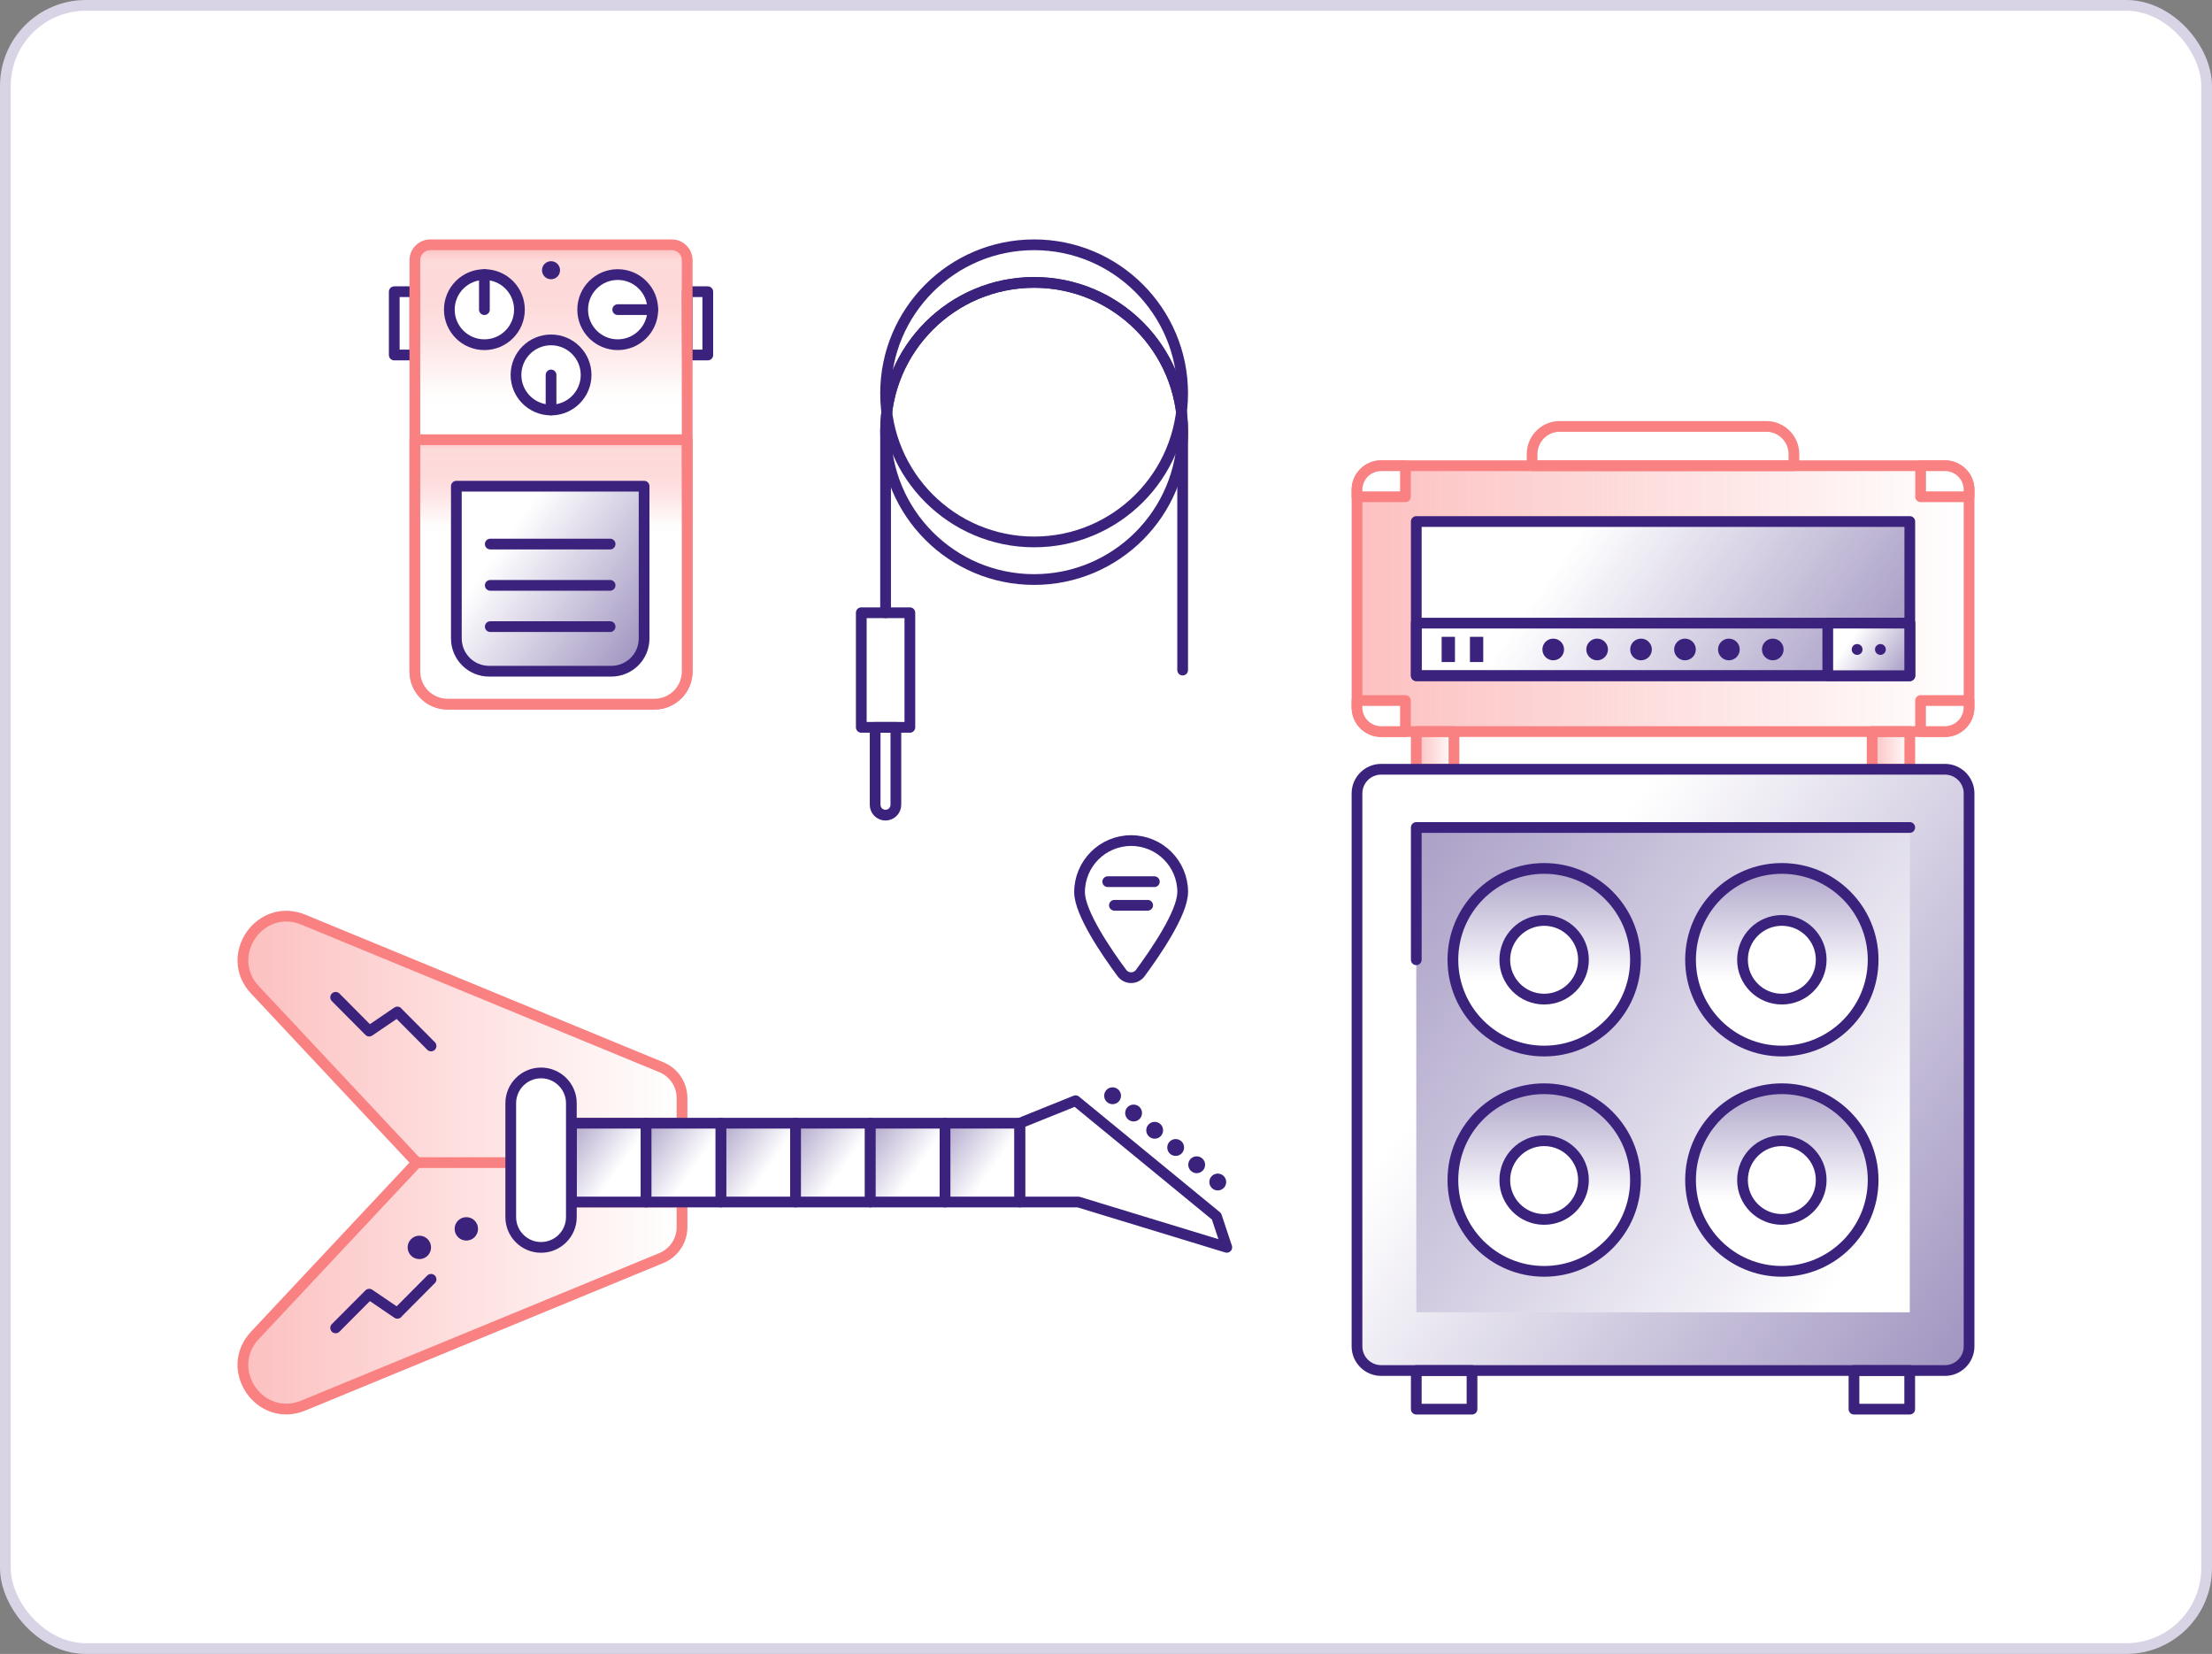 <svg width="206" height="154" viewBox="0 0 206 154" fill="none" xmlns="http://www.w3.org/2000/svg">
<rect x="0" y="0" width="206" height="154" fill="#808080" stroke="none"/>
<rect x="0.5" y="0.5" width="205" height="153" rx="7.5" fill="white"/>
<rect x="0.5" y="0.5" width="205" height="153" rx="7.5" stroke="#D8D3E5"/>
<g clip-path="url(#clip0_6034_3345)">
<path d="M74.091 104.582H67.131V111.921H74.091V104.582Z" fill="white"/>
<path opacity="0.5" d="M74.091 104.582H67.131V111.921H74.091V104.582Z" fill="url(#paint0_linear_6034_3345)"/>
<path d="M74.091 104.582H67.131V111.921H74.091V104.582Z" stroke="#3B237D" stroke-linecap="round" stroke-linejoin="round"/>
<path d="M81.049 104.582H74.09V111.921H81.049V104.582Z" fill="white"/>
<path opacity="0.5" d="M81.049 104.582H74.09V111.921H81.049V104.582Z" fill="url(#paint1_linear_6034_3345)"/>
<path d="M81.049 104.582H74.09V111.921H81.049V104.582Z" stroke="#3B237D" stroke-linecap="round" stroke-linejoin="round"/>
<path d="M88.01 104.582H81.051V111.921H88.01V104.582Z" fill="white"/>
<path opacity="0.5" d="M88.01 104.582H81.051V111.921H88.01V104.582Z" fill="url(#paint2_linear_6034_3345)"/>
<path d="M88.01 104.582H81.051V111.921H88.01V104.582Z" stroke="#3B237D" stroke-linecap="round" stroke-linejoin="round"/>
<path d="M94.969 104.582H88.01V111.921H94.969V104.582Z" fill="white"/>
<path opacity="0.5" d="M94.969 104.582H88.01V111.921H94.969V104.582Z" fill="url(#paint3_linear_6034_3345)"/>
<path d="M94.969 104.582H88.01V111.921H94.969V104.582Z" stroke="#3B237D" stroke-linecap="round" stroke-linejoin="round"/>
<path d="M53.21 104.582V111.922H63.516V114.265C63.516 115.523 62.756 116.657 61.597 117.137L28.255 130.87C24.217 132.534 20.759 127.524 23.744 124.334L38.817 108.252L23.744 92.169C20.759 88.985 24.217 83.969 28.255 85.633L61.597 99.372C62.756 99.852 63.516 100.98 63.516 102.239V104.582H53.21Z" fill="url(#paint4_linear_6034_3345)" fill-opacity="0.5" stroke="#FA8181" stroke-linecap="round" stroke-linejoin="round"/>
<path d="M60.171 104.582H53.211V111.921H60.171V104.582Z" fill="white"/>
<path opacity="0.5" d="M60.171 104.582H53.211V111.921H60.171V104.582Z" fill="url(#paint5_linear_6034_3345)"/>
<path d="M60.171 104.582H53.211V111.921H60.171V104.582Z" stroke="#3B237D" stroke-linecap="round" stroke-linejoin="round"/>
<path d="M67.13 104.582H60.17V111.921H67.13V104.582Z" fill="white"/>
<path opacity="0.5" d="M67.13 104.582H60.17V111.921H67.13V104.582Z" fill="url(#paint6_linear_6034_3345)"/>
<path d="M67.13 104.582H60.17V111.921H67.13V104.582Z" stroke="#3B237D" stroke-linecap="round" stroke-linejoin="round"/>
<path d="M94.971 104.581L100.167 102.488L113.29 113.255L114.249 116.14L100.429 111.922H94.971V104.581Z" stroke="#3B237D" stroke-linecap="round" stroke-linejoin="round"/>
<path d="M103.613 102.812C104.047 102.812 104.398 102.46 104.398 102.027C104.398 101.593 104.047 101.242 103.613 101.242C103.18 101.242 102.828 101.593 102.828 102.027C102.828 102.46 103.18 102.812 103.613 102.812Z" fill="#3B237D"/>
<path d="M105.57 104.419C106.004 104.419 106.355 104.068 106.355 103.634C106.355 103.201 106.004 102.849 105.57 102.849C105.137 102.849 104.785 103.201 104.785 103.634C104.785 104.068 105.137 104.419 105.57 104.419Z" fill="#3B237D"/>
<path d="M107.533 106.027C107.967 106.027 108.318 105.675 108.318 105.242C108.318 104.808 107.967 104.457 107.533 104.457C107.1 104.457 106.748 104.808 106.748 105.242C106.748 105.675 107.1 106.027 107.533 106.027Z" fill="#3B237D"/>
<path d="M109.488 107.628C109.922 107.628 110.273 107.277 110.273 106.843C110.273 106.41 109.922 106.058 109.488 106.058C109.055 106.058 108.703 106.41 108.703 106.843C108.703 107.277 109.055 107.628 109.488 107.628Z" fill="#3B237D"/>
<path d="M111.445 109.236C111.879 109.236 112.23 108.884 112.23 108.451C112.23 108.017 111.879 107.666 111.445 107.666C111.012 107.666 110.66 108.017 110.66 108.451C110.66 108.884 111.012 109.236 111.445 109.236Z" fill="#3B237D"/>
<path d="M113.408 110.844C113.842 110.844 114.193 110.492 114.193 110.059C114.193 109.625 113.842 109.273 113.408 109.273C112.975 109.273 112.623 109.625 112.623 110.059C112.623 110.492 112.975 110.844 113.408 110.844Z" fill="#3B237D"/>
<path d="M38.816 108.251H47.564" stroke="#FA8181" stroke-linecap="round" stroke-linejoin="round"/>
<path d="M50.387 116.146C48.829 116.146 47.565 114.881 47.565 113.324V102.725C47.565 101.167 48.829 99.902 50.387 99.902C51.945 99.902 53.21 101.167 53.21 102.725V113.324C53.21 114.881 51.945 116.146 50.387 116.146Z" fill="white" stroke="#3B237D" stroke-linecap="round" stroke-linejoin="round"/>
<path d="M31.258 92.861L34.386 96.008L37.009 94.226L37.015 94.244L40.143 97.391" stroke="#3B237D" stroke-linecap="round" stroke-linejoin="round"/>
<path d="M31.258 123.642L34.386 120.502L37.009 122.284L37.015 122.265L40.143 119.118" stroke="#3B237D" stroke-linecap="round" stroke-linejoin="round"/>
<path d="M43.428 115.511C44.03 115.511 44.519 115.022 44.519 114.42C44.519 113.818 44.03 113.33 43.428 113.33C42.826 113.33 42.338 113.818 42.338 114.42C42.338 115.022 42.826 115.511 43.428 115.511Z" fill="#3B237D"/>
<path d="M39.053 117.237C39.655 117.237 40.144 116.748 40.144 116.146C40.144 115.544 39.655 115.056 39.053 115.056C38.451 115.056 37.963 115.544 37.963 116.146C37.963 116.748 38.451 117.237 39.053 117.237Z" fill="#3B237D"/>
<path d="M181.127 43.362H128.624C127.382 43.362 126.375 44.369 126.375 45.611V65.868C126.375 67.111 127.382 68.118 128.624 68.118H181.127C182.369 68.118 183.376 67.111 183.376 65.868V45.611C183.376 44.369 182.369 43.362 181.127 43.362Z" fill="url(#paint7_linear_6034_3345)" fill-opacity="0.5" stroke="#FA8181" stroke-linecap="round" stroke-linejoin="round"/>
<path d="M177.856 48.559H131.896V62.915H177.856V48.559Z" fill="white"/>
<path opacity="0.5" d="M177.856 48.559H131.896V62.915H177.856V48.559Z" fill="url(#paint8_linear_6034_3345)"/>
<path d="M177.856 48.559H131.896V62.915H177.856V48.559Z" stroke="#3B237D" stroke-linecap="round" stroke-linejoin="round"/>
<path d="M177.856 58.023H131.896V62.915H177.856V58.023Z" stroke="#3B237D" stroke-linecap="round" stroke-linejoin="round"/>
<path d="M144.65 61.482C145.207 61.482 145.659 61.03 145.659 60.472C145.659 59.915 145.207 59.463 144.65 59.463C144.093 59.463 143.641 59.915 143.641 60.472C143.641 61.03 144.093 61.482 144.65 61.482Z" fill="#3B237D"/>
<path d="M148.738 61.482C149.295 61.482 149.747 61.03 149.747 60.472C149.747 59.915 149.295 59.463 148.738 59.463C148.18 59.463 147.729 59.915 147.729 60.472C147.729 61.03 148.18 61.482 148.738 61.482Z" fill="#3B237D"/>
<path d="M152.826 61.482C153.383 61.482 153.835 61.03 153.835 60.472C153.835 59.915 153.383 59.463 152.826 59.463C152.268 59.463 151.816 59.915 151.816 60.472C151.816 61.03 152.268 61.482 152.826 61.482Z" fill="#3B237D"/>
<path d="M156.92 61.482C157.477 61.482 157.929 61.03 157.929 60.472C157.929 59.915 157.477 59.463 156.92 59.463C156.362 59.463 155.91 59.915 155.91 60.472C155.91 61.03 156.362 61.482 156.92 61.482Z" fill="#3B237D"/>
<path d="M161.007 61.482C161.565 61.482 162.017 61.03 162.017 60.472C162.017 59.915 161.565 59.463 161.007 59.463C160.45 59.463 159.998 59.915 159.998 60.472C159.998 61.03 160.45 61.482 161.007 61.482Z" fill="#3B237D"/>
<path d="M165.095 61.482C165.653 61.482 166.105 61.03 166.105 60.472C166.105 59.915 165.653 59.463 165.095 59.463C164.538 59.463 164.086 59.915 164.086 60.472C164.086 61.03 164.538 61.482 165.095 61.482Z" fill="#3B237D"/>
<path d="M135.498 59.295H134.258V61.644H135.498V59.295Z" fill="#3B237D"/>
<path d="M138.132 59.295H136.893V61.644H138.132V59.295Z" fill="#3B237D"/>
<path d="M145.249 39.704H164.49C165.911 39.704 167.064 40.857 167.064 42.278V43.362H142.682V42.278C142.682 40.857 143.834 39.704 145.255 39.704H145.249Z" stroke="#FA8181" stroke-linecap="round" stroke-linejoin="round"/>
<path d="M135.404 68.118H131.896V71.632H135.404V68.118Z" fill="url(#paint9_linear_6034_3345)" fill-opacity="0.5" stroke="#FA8181" stroke-linecap="round" stroke-linejoin="round"/>
<path d="M177.856 68.118H174.348V71.632H177.856V68.118Z" fill="url(#paint10_linear_6034_3345)" fill-opacity="0.5" stroke="#FA8181" stroke-linecap="round" stroke-linejoin="round"/>
<path d="M177.849 58.023H170.217V62.914H177.849V58.023Z" fill="white"/>
<path opacity="0.5" d="M177.849 58.023H170.217V62.914H177.849V58.023Z" fill="url(#paint11_linear_6034_3345)"/>
<path d="M177.849 58.023H170.217V62.914H177.849V58.023Z" stroke="#3B237D" stroke-linecap="round" stroke-linejoin="round"/>
<path d="M175.12 60.977C175.399 60.977 175.625 60.751 175.625 60.472C175.625 60.194 175.399 59.968 175.12 59.968C174.841 59.968 174.615 60.194 174.615 60.472C174.615 60.751 174.841 60.977 175.12 60.977Z" fill="#3B237D"/>
<path d="M172.952 60.977C173.231 60.977 173.457 60.751 173.457 60.472C173.457 60.194 173.231 59.968 172.952 59.968C172.673 59.968 172.447 60.194 172.447 60.472C172.447 60.751 172.673 60.977 172.952 60.977Z" fill="#3B237D"/>
<path d="M130.886 43.362V46.253H126.375V45.611C126.375 44.371 127.378 43.362 128.624 43.362H130.886Z" fill="white" stroke="#FA8181" stroke-linecap="round" stroke-linejoin="round"/>
<path d="M183.376 45.611V46.253H178.865V43.362H181.127C182.367 43.362 183.376 44.365 183.376 45.611Z" fill="white" stroke="#FA8181" stroke-linecap="round" stroke-linejoin="round"/>
<path d="M178.859 68.118V65.227H183.37V65.868C183.37 67.108 182.367 68.118 181.121 68.118H178.859Z" fill="white" stroke="#FA8181" stroke-linecap="round" stroke-linejoin="round"/>
<path d="M126.375 65.868V65.227H130.886V68.118H128.624C127.384 68.118 126.375 67.115 126.375 65.868Z" fill="white" stroke="#FA8181" stroke-linecap="round" stroke-linejoin="round"/>
<path d="M181.127 71.626H128.624C127.384 71.626 126.375 72.635 126.375 73.875V125.362C126.375 126.602 127.384 127.611 128.624 127.611H181.127C182.367 127.611 183.376 126.602 183.376 125.362V73.875C183.376 72.635 182.367 71.626 181.127 71.626ZM143.803 118.377C139.111 118.377 135.304 114.57 135.304 109.872C135.304 105.173 139.111 101.373 143.803 101.373C148.495 101.373 152.308 105.18 152.308 109.872C152.308 114.564 148.501 118.377 143.803 118.377ZM143.803 97.865C139.111 97.865 135.304 94.057 135.304 89.365C135.304 84.674 139.111 80.86 143.803 80.86C148.495 80.86 152.308 84.667 152.308 89.365C152.308 94.064 148.501 97.865 143.803 97.865ZM165.942 118.377C161.25 118.377 157.443 114.57 157.443 109.872C157.443 105.173 161.25 101.373 165.942 101.373C170.634 101.373 174.447 105.18 174.447 109.872C174.447 114.564 170.64 118.377 165.942 118.377ZM165.942 97.865C161.25 97.865 157.443 94.057 157.443 89.365C157.443 84.674 161.25 80.86 165.942 80.86C170.634 80.86 174.447 84.667 174.447 89.365C174.447 94.064 170.64 97.865 165.942 97.865Z" fill="white"/>
<g opacity="0.5">
<path d="M181.127 71.626H128.624C127.384 71.626 126.375 72.635 126.375 73.875V125.362C126.375 126.602 127.384 127.611 128.624 127.611H181.127C182.367 127.611 183.376 126.602 183.376 125.362V73.875C183.376 72.635 182.367 71.626 181.127 71.626ZM143.803 118.377C139.111 118.377 135.304 114.57 135.304 109.872C135.304 105.173 139.111 101.373 143.803 101.373C148.495 101.373 152.308 105.18 152.308 109.872C152.308 114.564 148.501 118.377 143.803 118.377ZM143.803 97.865C139.111 97.865 135.304 94.057 135.304 89.365C135.304 84.674 139.111 80.86 143.803 80.86C148.495 80.86 152.308 84.667 152.308 89.365C152.308 94.064 148.501 97.865 143.803 97.865ZM165.942 118.377C161.25 118.377 157.443 114.57 157.443 109.872C157.443 105.173 161.25 101.373 165.942 101.373C170.634 101.373 174.447 105.18 174.447 109.872C174.447 114.564 170.64 118.377 165.942 118.377ZM165.942 97.865C161.25 97.865 157.443 94.057 157.443 89.365C157.443 84.674 161.25 80.86 165.942 80.86C170.634 80.86 174.447 84.667 174.447 89.365C174.447 94.064 170.64 97.865 165.942 97.865Z" fill="url(#paint12_linear_6034_3345)"/>
</g>
<path d="M181.127 71.626H128.624C127.384 71.626 126.375 72.635 126.375 73.875V125.362C126.375 126.602 127.384 127.611 128.624 127.611H181.127C182.367 127.611 183.376 126.602 183.376 125.362V73.875C183.376 72.635 182.367 71.626 181.127 71.626ZM143.803 118.377C139.111 118.377 135.304 114.57 135.304 109.872C135.304 105.173 139.111 101.373 143.803 101.373C148.495 101.373 152.308 105.18 152.308 109.872C152.308 114.564 148.501 118.377 143.803 118.377ZM143.803 97.865C139.111 97.865 135.304 94.057 135.304 89.365C135.304 84.674 139.111 80.86 143.803 80.86C148.495 80.86 152.308 84.667 152.308 89.365C152.308 94.064 148.501 97.865 143.803 97.865ZM165.942 118.377C161.25 118.377 157.443 114.57 157.443 109.872C157.443 105.173 161.25 101.373 165.942 101.373C170.634 101.373 174.447 105.18 174.447 109.872C174.447 114.564 170.64 118.377 165.942 118.377ZM165.942 97.865C161.25 97.865 157.443 94.057 157.443 89.365C157.443 84.674 161.25 80.86 165.942 80.86C170.634 80.86 174.447 84.667 174.447 89.365C174.447 94.064 170.64 97.865 165.942 97.865Z" stroke="#3B237D" stroke-linecap="round" stroke-linejoin="round"/>
<path d="M177.856 77.047H131.896V122.19H177.856V77.047Z" fill="white"/>
<path opacity="0.5" d="M177.856 77.047H131.896V122.19H177.856V77.047Z" fill="url(#paint13_linear_6034_3345)"/>
<path d="M131.896 89.365V77.047H177.85" stroke="#3B237D" stroke-linecap="round" stroke-linejoin="round"/>
<path d="M137.087 127.611H131.896V131.206H137.087V127.611Z" stroke="#3B237D" stroke-linecap="round" stroke-linejoin="round"/>
<path d="M177.848 127.611H172.658V131.206H177.848V127.611Z" stroke="#3B237D" stroke-linecap="round" stroke-linejoin="round"/>
<path d="M152.309 89.365C152.309 94.064 148.502 97.865 143.804 97.865C139.106 97.865 135.305 94.057 135.305 89.365C135.305 84.674 139.112 80.86 143.804 80.86C148.496 80.86 152.309 84.667 152.309 89.365Z" fill="white"/>
<path opacity="0.5" d="M152.309 89.365C152.309 94.064 148.502 97.865 143.804 97.865C139.106 97.865 135.305 94.057 135.305 89.365C135.305 84.674 139.112 80.86 143.804 80.86C148.496 80.86 152.309 84.667 152.309 89.365Z" fill="url(#paint14_linear_6034_3345)"/>
<path d="M143.802 93.029C145.826 93.029 147.466 91.389 147.466 89.365C147.466 87.342 145.826 85.702 143.802 85.702C141.779 85.702 140.139 87.342 140.139 89.365C140.139 91.389 141.779 93.029 143.802 93.029Z" fill="white" stroke="#3B237D" stroke-linecap="round" stroke-linejoin="round"/>
<path d="M174.442 89.365C174.442 94.064 170.635 97.865 165.937 97.865C161.238 97.865 157.438 94.057 157.438 89.365C157.438 84.674 161.245 80.86 165.937 80.86C170.629 80.86 174.442 84.667 174.442 89.365Z" fill="white"/>
<path opacity="0.5" d="M174.442 89.365C174.442 94.064 170.635 97.865 165.937 97.865C161.238 97.865 157.438 94.057 157.438 89.365C157.438 84.674 161.245 80.86 165.937 80.86C170.629 80.86 174.442 84.667 174.442 89.365Z" fill="url(#paint15_linear_6034_3345)"/>
<path d="M165.941 93.029C167.964 93.029 169.605 91.389 169.605 89.365C169.605 87.342 167.964 85.702 165.941 85.702C163.918 85.702 162.277 87.342 162.277 89.365C162.277 91.389 163.918 93.029 165.941 93.029Z" fill="white" stroke="#3B237D" stroke-linecap="round" stroke-linejoin="round"/>
<path d="M152.309 109.872C152.309 114.57 148.502 118.377 143.804 118.377C139.106 118.377 135.305 114.57 135.305 109.872C135.305 105.173 139.112 101.373 143.804 101.373C148.496 101.373 152.309 105.18 152.309 109.872Z" fill="white"/>
<path opacity="0.5" d="M152.309 109.872C152.309 114.57 148.502 118.377 143.804 118.377C139.106 118.377 135.305 114.57 135.305 109.872C135.305 105.173 139.112 101.373 143.804 101.373C148.496 101.373 152.309 105.18 152.309 109.872Z" fill="url(#paint16_linear_6034_3345)"/>
<path d="M143.802 113.541C145.826 113.541 147.466 111.901 147.466 109.878C147.466 107.854 145.826 106.214 143.802 106.214C141.779 106.214 140.139 107.854 140.139 109.878C140.139 111.901 141.779 113.541 143.802 113.541Z" fill="white" stroke="#3B237D" stroke-linecap="round" stroke-linejoin="round"/>
<path d="M174.442 109.872C174.442 114.57 170.635 118.377 165.937 118.377C161.238 118.377 157.438 114.57 157.438 109.872C157.438 105.173 161.245 101.373 165.937 101.373C170.629 101.373 174.442 105.18 174.442 109.872Z" fill="white"/>
<path opacity="0.5" d="M174.442 109.872C174.442 114.57 170.635 118.377 165.937 118.377C161.238 118.377 157.438 114.57 157.438 109.872C157.438 105.173 161.245 101.373 165.937 101.373C170.629 101.373 174.442 105.18 174.442 109.872Z" fill="url(#paint17_linear_6034_3345)"/>
<path d="M165.941 113.541C167.964 113.541 169.605 111.901 169.605 109.878C169.605 107.854 167.964 106.214 165.941 106.214C163.918 106.214 162.277 107.854 162.277 109.878C162.277 111.901 163.918 113.541 165.941 113.541Z" fill="white" stroke="#3B237D" stroke-linecap="round" stroke-linejoin="round"/>
<path d="M65.915 27.161H63.996V33.055H65.915V27.161Z" stroke="#3B237D" stroke-linecap="round" stroke-linejoin="round"/>
<path d="M38.636 27.161H36.717V33.055H38.636V27.161Z" stroke="#3B237D" stroke-linecap="round" stroke-linejoin="round"/>
<path d="M40.07 22.793H62.564C63.355 22.793 63.997 23.435 63.997 24.226V62.522C63.997 64.204 62.632 65.569 60.95 65.569H41.684C40.001 65.569 38.637 64.204 38.637 62.522V24.226C38.637 23.435 39.279 22.793 40.07 22.793Z" fill="url(#paint18_linear_6034_3345)" stroke="#FA8181" stroke-linecap="round" stroke-linejoin="round"/>
<path d="M38.637 40.944H63.997V62.516C63.997 64.198 62.632 65.563 60.95 65.563H41.684C40.001 65.563 38.637 64.198 38.637 62.516V40.944Z" fill="url(#paint19_linear_6034_3345)" stroke="#FA8181" stroke-linecap="round" stroke-linejoin="round"/>
<path d="M56.937 62.497H45.547C43.865 62.497 42.5 61.133 42.5 59.45V45.269H59.984V59.45C59.984 61.133 58.62 62.497 56.937 62.497Z" fill="white"/>
<path opacity="0.5" d="M56.937 62.497H45.547C43.865 62.497 42.5 61.133 42.5 59.45V45.269H59.984V59.45C59.984 61.133 58.62 62.497 56.937 62.497Z" fill="url(#paint20_linear_6034_3345)"/>
<path d="M56.937 62.497H45.547C43.865 62.497 42.5 61.133 42.5 59.45V45.269H59.984V59.45C59.984 61.133 58.62 62.497 56.937 62.497Z" stroke="#3B237D" stroke-linecap="round" stroke-linejoin="round"/>
<path d="M45.111 32.096C46.914 32.096 48.375 30.634 48.375 28.831C48.375 27.028 46.914 25.566 45.111 25.566C43.307 25.566 41.846 27.028 41.846 28.831C41.846 30.634 43.307 32.096 45.111 32.096Z" fill="white" stroke="#3B237D" stroke-linecap="round" stroke-linejoin="round"/>
<path d="M45.111 28.831V25.566" stroke="#3B237D" stroke-linecap="round" stroke-linejoin="round"/>
<path d="M51.318 38.177C53.121 38.177 54.583 36.715 54.583 34.912C54.583 33.109 53.121 31.648 51.318 31.648C49.514 31.648 48.053 33.109 48.053 34.912C48.053 36.715 49.514 38.177 51.318 38.177Z" fill="white" stroke="#3B237D" stroke-linecap="round" stroke-linejoin="round"/>
<path d="M51.318 34.913V38.171" stroke="#3B237D" stroke-linecap="round" stroke-linejoin="round"/>
<path d="M57.529 32.096C59.332 32.096 60.793 30.634 60.793 28.831C60.793 27.028 59.332 25.566 57.529 25.566C55.725 25.566 54.264 27.028 54.264 28.831C54.264 30.634 55.725 32.096 57.529 32.096Z" fill="white" stroke="#3B237D" stroke-linecap="round" stroke-linejoin="round"/>
<path d="M57.529 28.831H60.788" stroke="#3B237D" stroke-linecap="round" stroke-linejoin="round"/>
<path d="M51.316 26.002C51.78 26.002 52.157 25.625 52.157 25.161C52.157 24.696 51.78 24.32 51.316 24.32C50.851 24.32 50.475 24.696 50.475 25.161C50.475 25.625 50.851 26.002 51.316 26.002Z" fill="#3B237D"/>
<path d="M45.658 50.658H56.818" stroke="#3B237D" stroke-linecap="round" stroke-linejoin="round"/>
<path d="M45.658 54.503H56.818" stroke="#3B237D" stroke-linecap="round" stroke-linejoin="round"/>
<path d="M45.658 58.347H56.818" stroke="#3B237D" stroke-linecap="round" stroke-linejoin="round"/>
<path d="M110.139 83.072C110.139 85.01 107.572 88.73 106.195 90.599C105.765 91.178 104.911 91.178 104.481 90.599C103.098 88.736 100.537 85.01 100.537 83.072C100.537 80.418 102.687 78.268 105.341 78.268C107.996 78.268 110.145 80.418 110.145 83.072H110.139Z" stroke="#3B237D" stroke-linecap="round" stroke-linejoin="round"/>
<path d="M103.16 82.094H107.503" stroke="#3B237D" stroke-linecap="round" stroke-linejoin="round"/>
<path d="M103.783 84.293H106.88" stroke="#3B237D" stroke-linecap="round" stroke-linejoin="round"/>
<path d="M96.305 50.459C103.945 50.459 110.138 44.266 110.138 36.626C110.138 28.986 103.945 22.793 96.305 22.793C88.666 22.793 82.473 28.986 82.473 36.626C82.473 44.266 88.666 50.459 96.305 50.459Z" stroke="#3B237D" stroke-linecap="round" stroke-linejoin="round"/>
<path d="M82.473 57.051V40.128C82.473 32.489 88.666 26.295 96.305 26.295C103.945 26.295 110.138 32.489 110.138 40.128V62.391" stroke="#3B237D" stroke-linecap="round" stroke-linejoin="round"/>
<path d="M84.734 57.051H80.211V67.724H84.734V57.051Z" stroke="#3B237D" stroke-linecap="round" stroke-linejoin="round"/>
<path d="M83.438 67.725H81.5V74.934C81.5 75.47 81.936 75.9 82.466 75.9C82.995 75.9 83.431 75.464 83.431 74.934V67.725H83.438Z" stroke="#3B237D" stroke-linecap="round" stroke-linejoin="round"/>
<path d="M96.305 53.961C103.945 53.961 110.138 47.767 110.138 40.128C110.138 32.488 103.945 26.295 96.305 26.295C88.666 26.295 82.473 32.488 82.473 40.128C82.473 47.767 88.666 53.961 96.305 53.961Z" stroke="#3B237D" stroke-linecap="round" stroke-linejoin="round"/>
<path d="M152.309 89.365C152.309 94.064 148.502 97.865 143.804 97.865C139.106 97.865 135.305 94.057 135.305 89.365C135.305 84.674 139.112 80.86 143.804 80.86C148.496 80.86 152.309 84.667 152.309 89.365Z" stroke="#3B237D" stroke-linecap="round" stroke-linejoin="round"/>
<path d="M174.442 89.365C174.442 94.064 170.635 97.865 165.937 97.865C161.238 97.865 157.438 94.057 157.438 89.365C157.438 84.674 161.245 80.86 165.937 80.86C170.629 80.86 174.442 84.667 174.442 89.365Z" stroke="#3B237D" stroke-linecap="round" stroke-linejoin="round"/>
<path d="M152.309 109.872C152.309 114.57 148.502 118.377 143.804 118.377C139.106 118.377 135.305 114.57 135.305 109.872C135.305 105.173 139.112 101.373 143.804 101.373C148.496 101.373 152.309 105.18 152.309 109.872Z" stroke="#3B237D" stroke-linecap="round" stroke-linejoin="round"/>
<path d="M174.442 109.872C174.442 114.57 170.635 118.377 165.937 118.377C161.238 118.377 157.438 114.57 157.438 109.872C157.438 105.173 161.245 101.373 165.937 101.373C170.629 101.373 174.442 105.18 174.442 109.872Z" stroke="#3B237D" stroke-linecap="round" stroke-linejoin="round"/>
</g>
<defs>
<linearGradient id="paint0_linear_6034_3345" x1="65.505" y1="104.625" x2="74.888" y2="111.286" gradientUnits="userSpaceOnUse">
<stop stop-color="#3B237D"/>
<stop offset="0.64" stop-color="#3B237D" stop-opacity="0"/>
</linearGradient>
<linearGradient id="paint1_linear_6034_3345" x1="72.457" y1="104.625" x2="81.847" y2="111.286" gradientUnits="userSpaceOnUse">
<stop stop-color="#3B237D"/>
<stop offset="0.64" stop-color="#3B237D" stop-opacity="0"/>
</linearGradient>
<linearGradient id="paint2_linear_6034_3345" x1="79.418" y1="104.625" x2="88.808" y2="111.286" gradientUnits="userSpaceOnUse">
<stop stop-color="#3B237D"/>
<stop offset="0.64" stop-color="#3B237D" stop-opacity="0"/>
</linearGradient>
<linearGradient id="paint3_linear_6034_3345" x1="86.377" y1="104.625" x2="95.767" y2="111.286" gradientUnits="userSpaceOnUse">
<stop stop-color="#3B237D"/>
<stop offset="0.64" stop-color="#3B237D" stop-opacity="0"/>
</linearGradient>
<linearGradient id="paint4_linear_6034_3345" x1="22.622" y1="108.252" x2="63.523" y2="108.252" gradientUnits="userSpaceOnUse">
<stop stop-color="#FA8181"/>
<stop offset="1" stop-color="#FA8181" stop-opacity="0"/>
</linearGradient>
<linearGradient id="paint5_linear_6034_3345" x1="51.585" y1="104.625" x2="60.974" y2="111.286" gradientUnits="userSpaceOnUse">
<stop stop-color="#3B237D"/>
<stop offset="0.64" stop-color="#3B237D" stop-opacity="0"/>
</linearGradient>
<linearGradient id="paint6_linear_6034_3345" x1="58.544" y1="104.625" x2="67.933" y2="111.286" gradientUnits="userSpaceOnUse">
<stop stop-color="#3B237D"/>
<stop offset="0.64" stop-color="#3B237D" stop-opacity="0"/>
</linearGradient>
<linearGradient id="paint7_linear_6034_3345" x1="126.375" y1="55.737" x2="183.376" y2="55.737" gradientUnits="userSpaceOnUse">
<stop stop-color="#FA8181"/>
<stop offset="1" stop-color="#FA8181" stop-opacity="0"/>
</linearGradient>
<linearGradient id="paint8_linear_6034_3345" x1="131.292" y1="39.013" x2="174.623" y2="69.75" gradientUnits="userSpaceOnUse">
<stop offset="0.36" stop-color="#3B237D" stop-opacity="0"/>
<stop offset="1" stop-color="#3B237D"/>
</linearGradient>
<linearGradient id="paint9_linear_6034_3345" x1="131.896" y1="69.875" x2="135.398" y2="69.875" gradientUnits="userSpaceOnUse">
<stop stop-color="#FA8181"/>
<stop offset="1" stop-color="#FA8181" stop-opacity="0"/>
</linearGradient>
<linearGradient id="paint10_linear_6034_3345" x1="174.348" y1="69.875" x2="177.849" y2="69.875" gradientUnits="userSpaceOnUse">
<stop stop-color="#FA8181"/>
<stop offset="1" stop-color="#FA8181" stop-opacity="0"/>
</linearGradient>
<linearGradient id="paint11_linear_6034_3345" x1="169.369" y1="57.164" x2="177.943" y2="63.245" gradientUnits="userSpaceOnUse">
<stop offset="0.36" stop-color="#3B237D" stop-opacity="0"/>
<stop offset="1" stop-color="#3B237D"/>
</linearGradient>
<linearGradient id="paint12_linear_6034_3345" x1="115.172" y1="71.451" x2="188.131" y2="123.218" gradientUnits="userSpaceOnUse">
<stop offset="0.36" stop-color="#3B237D" stop-opacity="0"/>
<stop offset="1" stop-color="#3B237D"/>
</linearGradient>
<linearGradient id="paint13_linear_6034_3345" x1="122.12" y1="76.386" x2="182.305" y2="119.081" gradientUnits="userSpaceOnUse">
<stop stop-color="#3B237D"/>
<stop offset="0.88" stop-color="#3B237D" stop-opacity="0"/>
</linearGradient>
<linearGradient id="paint14_linear_6034_3345" x1="143.804" y1="78.629" x2="143.804" y2="98.357" gradientUnits="userSpaceOnUse">
<stop stop-color="#3B237D"/>
<stop offset="0.64" stop-color="#3B237D" stop-opacity="0"/>
</linearGradient>
<linearGradient id="paint15_linear_6034_3345" x1="165.943" y1="78.629" x2="165.943" y2="98.357" gradientUnits="userSpaceOnUse">
<stop stop-color="#3B237D"/>
<stop offset="0.64" stop-color="#3B237D" stop-opacity="0"/>
</linearGradient>
<linearGradient id="paint16_linear_6034_3345" x1="143.804" y1="99.142" x2="143.804" y2="118.869" gradientUnits="userSpaceOnUse">
<stop stop-color="#3B237D"/>
<stop offset="0.64" stop-color="#3B237D" stop-opacity="0"/>
</linearGradient>
<linearGradient id="paint17_linear_6034_3345" x1="165.943" y1="99.142" x2="165.943" y2="118.869" gradientUnits="userSpaceOnUse">
<stop stop-color="#3B237D"/>
<stop offset="0.64" stop-color="#3B237D" stop-opacity="0"/>
</linearGradient>
<linearGradient id="paint18_linear_6034_3345" x1="51.317" y1="22.98" x2="51.317" y2="41.686" gradientUnits="userSpaceOnUse">
<stop stop-color="#FA8181" stop-opacity="0.5"/>
<stop offset="0.08" stop-color="#FA9292" stop-opacity="0.325"/>
<stop offset="0.26" stop-color="#FCB8B8" stop-opacity="0.518"/>
<stop offset="0.43" stop-color="#FDD6D6" stop-opacity="0.706"/>
<stop offset="0.58" stop-color="#FEECEC" stop-opacity="0.865"/>
<stop offset="0.7" stop-color="#FEFAFA" stop-opacity="0.96"/>
<stop offset="0.79" stop-color="white"/>
</linearGradient>
<linearGradient id="paint19_linear_6034_3345" x1="51.317" y1="41.056" x2="51.317" y2="51.823" gradientUnits="userSpaceOnUse">
<stop stop-color="#FA8181" stop-opacity="0.5"/>
<stop offset="0.08" stop-color="#FA9292" stop-opacity="0.325"/>
<stop offset="0.26" stop-color="#FCB8B8" stop-opacity="0.518"/>
<stop offset="0.43" stop-color="#FDD6D6" stop-opacity="0.706"/>
<stop offset="0.58" stop-color="#FEECEC" stop-opacity="0.865"/>
<stop offset="0.7" stop-color="#FEFAFA" stop-opacity="0.96"/>
<stop offset="0.79" stop-color="white"/>
</linearGradient>
<linearGradient id="paint20_linear_6034_3345" x1="39.241" y1="44.633" x2="61.031" y2="60.092" gradientUnits="userSpaceOnUse">
<stop offset="0.36" stop-color="#3B237D" stop-opacity="0"/>
<stop offset="1" stop-color="#3B237D"/>
</linearGradient>
<clipPath id="clip0_6034_3345">
<rect width="162" height="109.66" fill="white" transform="translate(22 22.17)"/>
</clipPath>
</defs>
</svg>
